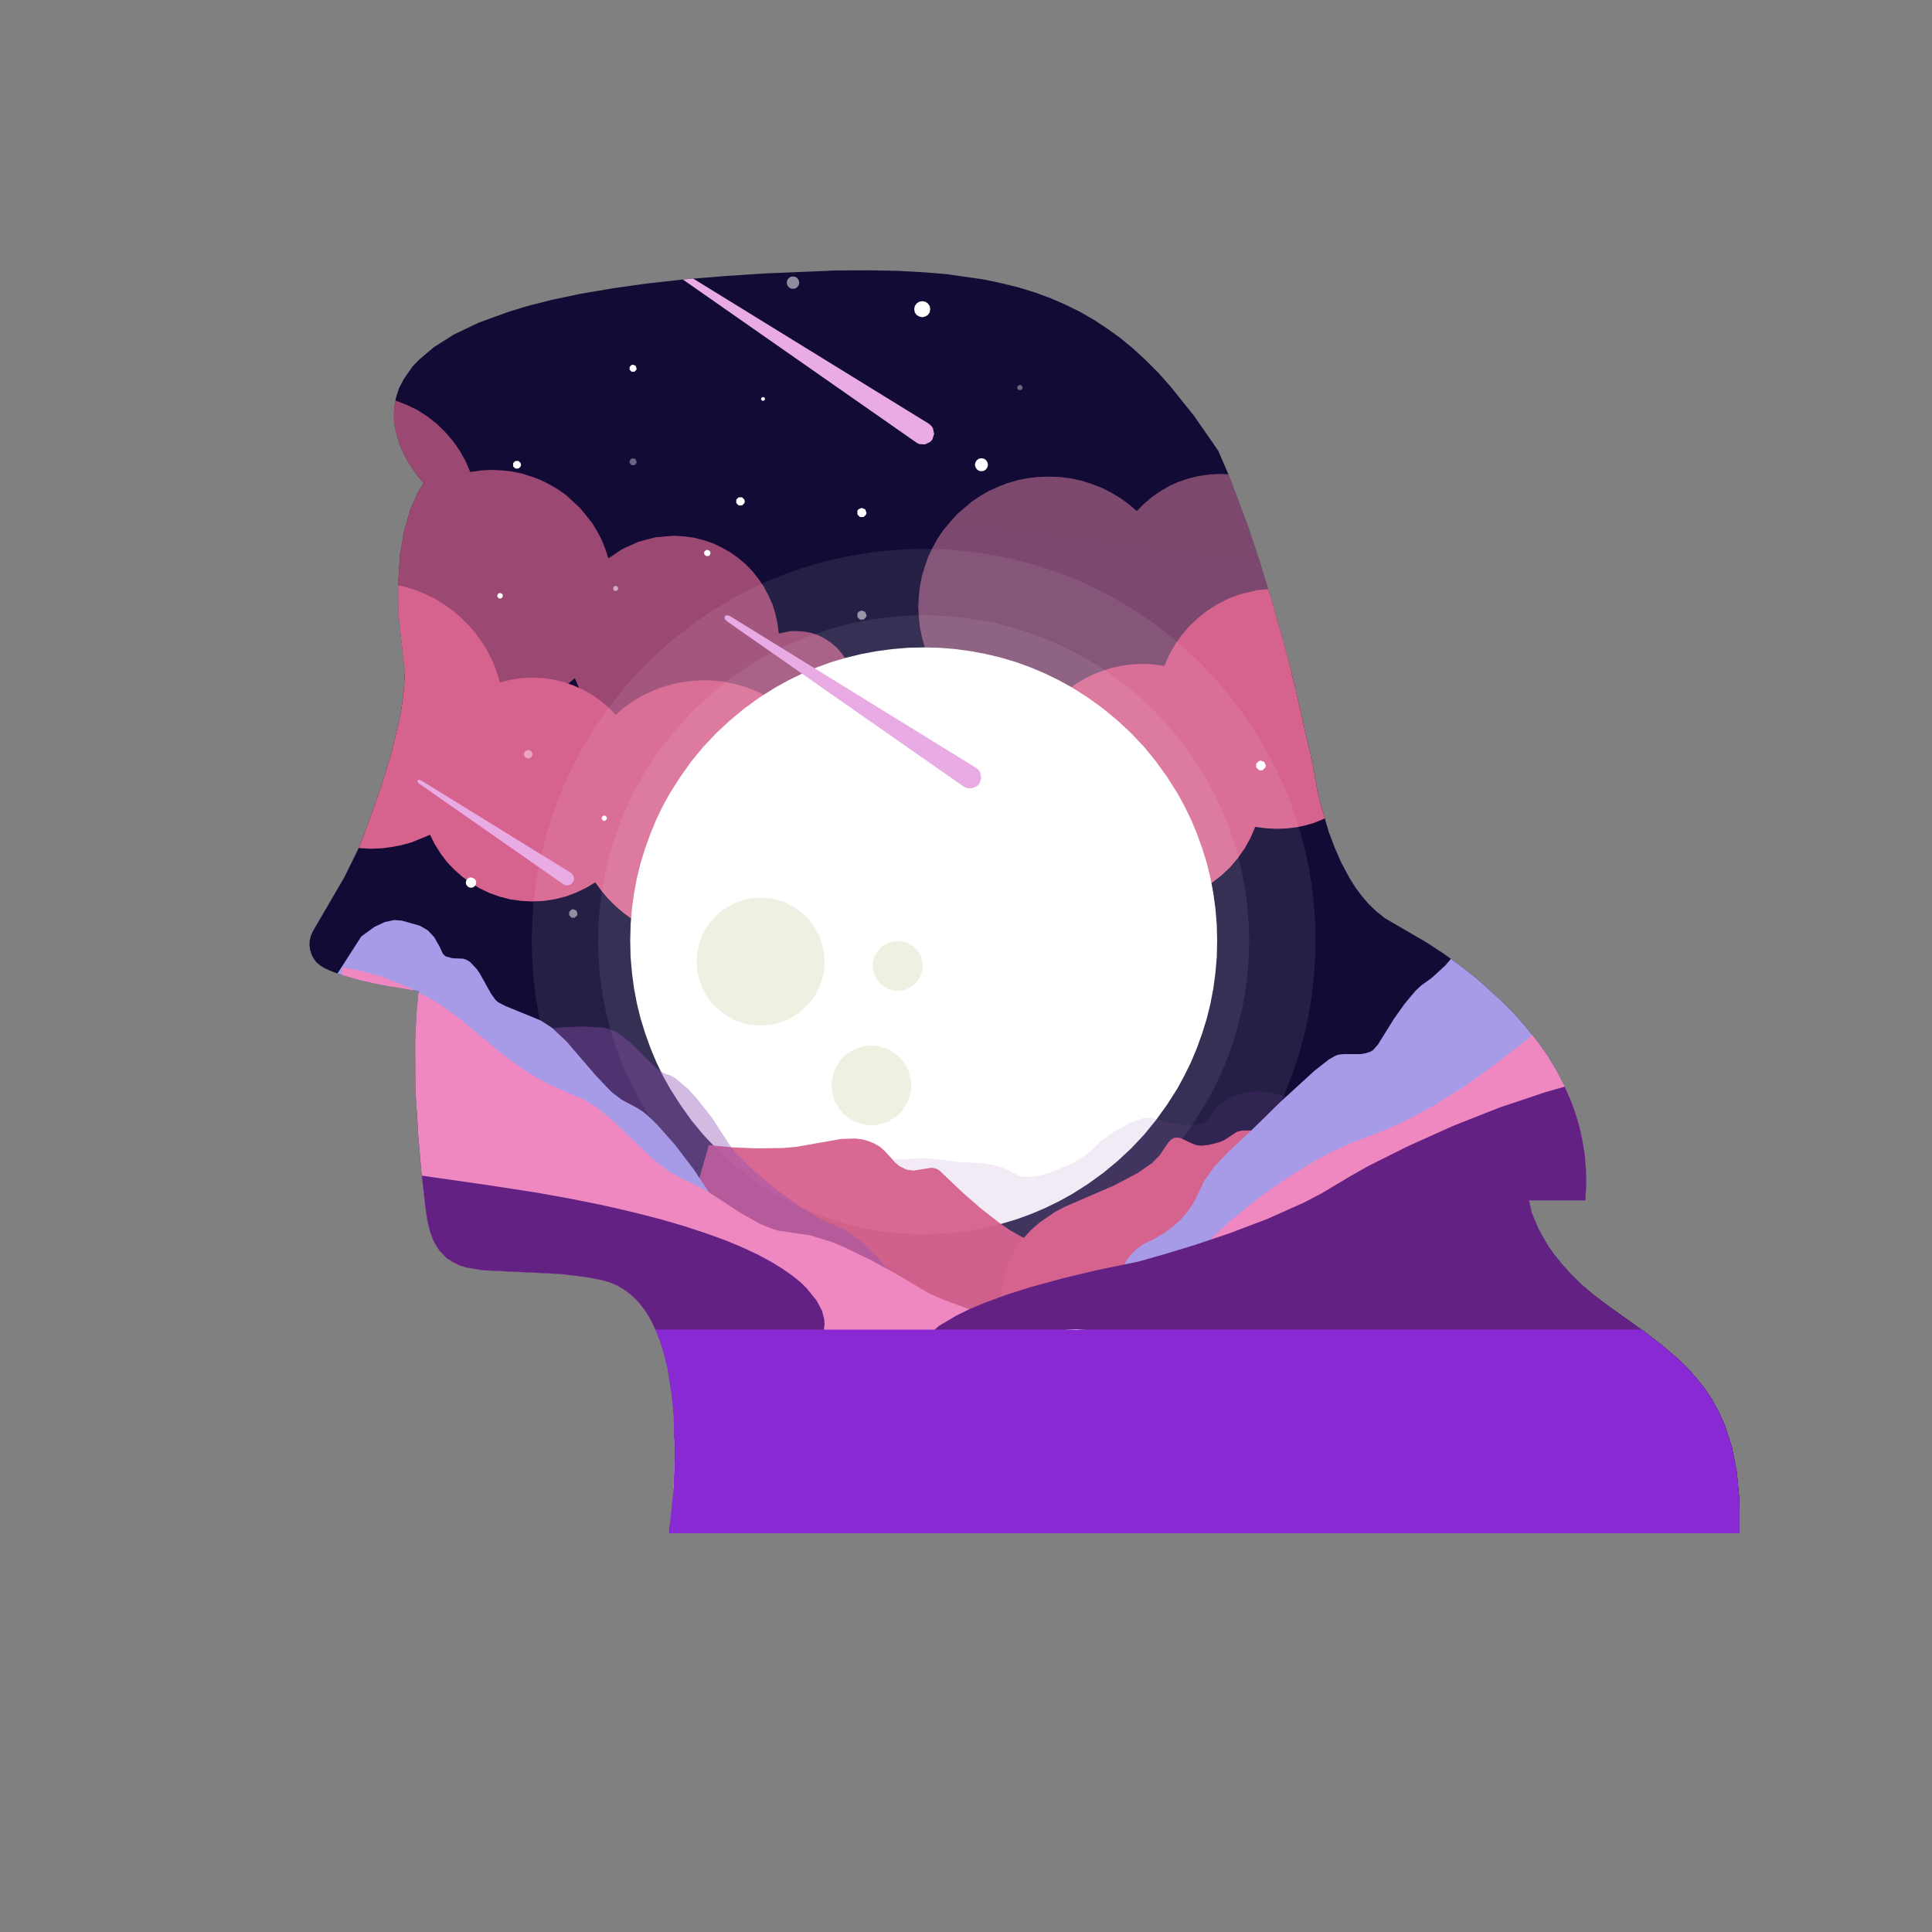 <?xml version="1.0" standalone="no"?><!DOCTYPE svg PUBLIC "-//W3C//DTD SVG 1.1//EN" "http://www.w3.org/Graphics/SVG/1.1/DTD/svg11.dtd"><svg height="1000" node-id="1" sillyvg="true" template-height="1000" template-width="1000" version="1.1" viewBox="0 0 1000 1000" width="1000" xmlns="http://www.w3.org/2000/svg" xmlns:xlink="http://www.w3.org/1999/xlink"><rect x="0" y="0" width="1000" height="1000" fill="#808080" stroke="none"/><defs node-id="354"><linearGradient gradientUnits="objectBoundingBox" id="XMLID_2_" node-id="5" spreadMethod="pad" x1="530.36" x2="530.36" y1="793.596" y2="139.868"><stop offset="0" stop-color="#ed6bb2"></stop><stop offset="0.103" stop-color="#c452a7"></stop><stop offset="0.283" stop-color="#802994"></stop><stop offset="0.414" stop-color="#561088"></stop><stop offset="0.48" stop-color="#460684"></stop><stop offset="0.665" stop-color="#330867"></stop><stop offset="1" stop-color="#120b35"></stop></linearGradient><linearGradient gradientUnits="objectBoundingBox" id="SVGID_1_" node-id="16" spreadMethod="pad" x1="1567.594" x2="1500.673" y1="477.034" y2="218.918"><stop offset="0.32" stop-color="#ffffff" stop-opacity="0"></stop><stop offset="0.405" stop-color="#fdf9fa" stop-opacity="0.088"></stop><stop offset="0.522" stop-color="#f9e7ee" stop-opacity="0.209"></stop><stop offset="0.658" stop-color="#f1cad9" stop-opacity="0.348"></stop><stop offset="0.807" stop-color="#e7a2bc" stop-opacity="0.502"></stop><stop offset="0.966" stop-color="#d96f97" stop-opacity="0.665"></stop><stop offset="1" stop-color="#d6638e" stop-opacity="0.7"></stop></linearGradient><linearGradient gradientUnits="objectBoundingBox" id="SVGID_2_" node-id="25" spreadMethod="pad" x1="1158.946" x2="1190.904" y1="381.476" y2="218.521"><stop offset="0.32" stop-color="#ffffff" stop-opacity="0"></stop><stop offset="0.405" stop-color="#fdf9fa" stop-opacity="0.075"></stop><stop offset="0.522" stop-color="#f9e7ee" stop-opacity="0.179"></stop><stop offset="0.658" stop-color="#f1cad9" stop-opacity="0.298"></stop><stop offset="0.807" stop-color="#e7a2bc" stop-opacity="0.43"></stop><stop offset="0.966" stop-color="#d96f97" stop-opacity="0.57"></stop><stop offset="1" stop-color="#d6638e" stop-opacity="0.6"></stop></linearGradient><linearGradient gradientUnits="objectBoundingBox" id="SVGID_3_" node-id="34" spreadMethod="pad" x1="607.06" x2="540.138" y1="577.454" y2="319.338"><stop offset="0.32" stop-color="#ffffff" stop-opacity="0"></stop><stop offset="0.405" stop-color="#fdf9fa" stop-opacity="0.126"></stop><stop offset="0.522" stop-color="#f9e7ee" stop-opacity="0.298"></stop><stop offset="0.658" stop-color="#f1cad9" stop-opacity="0.497"></stop><stop offset="0.807" stop-color="#e7a2bc" stop-opacity="0.717"></stop><stop offset="0.966" stop-color="#d96f97" stop-opacity="0.95"></stop><stop offset="1" stop-color="#d6638e"></stop></linearGradient><linearGradient gradientUnits="objectBoundingBox" id="SVGID_4_" node-id="43" spreadMethod="pad" x1="238.297" x2="305.811" y1="482.791" y2="331.077"><stop offset="0.32" stop-color="#ffffff" stop-opacity="0"></stop><stop offset="0.405" stop-color="#fdf9fa" stop-opacity="0.126"></stop><stop offset="0.522" stop-color="#f9e7ee" stop-opacity="0.298"></stop><stop offset="0.658" stop-color="#f1cad9" stop-opacity="0.497"></stop><stop offset="0.807" stop-color="#e7a2bc" stop-opacity="0.717"></stop><stop offset="0.966" stop-color="#d96f97" stop-opacity="0.95"></stop><stop offset="1" stop-color="#d6638e"></stop></linearGradient><linearGradient gradientUnits="objectBoundingBox" id="SVGID_6_" node-id="60" spreadMethod="pad" x1="557.837" x2="557.837" y1="652.992" y2="564.974"><stop offset="0.006" stop-color="#c56e91"></stop><stop offset="0.186" stop-color="#b96cad"></stop><stop offset="0.364" stop-color="#af6ac2"></stop><stop offset="0.481" stop-color="#ac69ca"></stop><stop offset="0.967" stop-color="#9155b5" stop-opacity="0.438"></stop><stop offset="1" stop-color="#8f53b3" stop-opacity="0.4"></stop></linearGradient><linearGradient gradientUnits="objectBoundingBox" id="SVGID_7_" node-id="68" spreadMethod="pad" x1="443.049" x2="476.323" y1="666.433" y2="576.641"><stop offset="0.006" stop-color="#ffffff"></stop><stop offset="0.095" stop-color="#ead8f1"></stop><stop offset="0.22" stop-color="#cfa9e0"></stop><stop offset="0.331" stop-color="#bc86d4"></stop><stop offset="0.422" stop-color="#b071cd"></stop><stop offset="0.481" stop-color="#ac69ca"></stop><stop offset="0.734" stop-color="#bf66af"></stop><stop offset="1" stop-color="#d6638e"></stop></linearGradient><linearGradient gradientUnits="objectBoundingBox" id="SVGID_8_" node-id="78" spreadMethod="pad" x1="590.039" x2="590.039" y1="679.768" y2="584.985"><stop offset="0.006" stop-color="#ffffff"></stop><stop offset="0.095" stop-color="#ead8f1"></stop><stop offset="0.22" stop-color="#cfa9e0"></stop><stop offset="0.331" stop-color="#bc86d4"></stop><stop offset="0.422" stop-color="#b071cd"></stop><stop offset="0.481" stop-color="#ac69ca"></stop><stop offset="0.734" stop-color="#bf66af"></stop><stop offset="1" stop-color="#d6638e"></stop></linearGradient><linearGradient gradientUnits="objectBoundingBox" id="SVGID_9_" node-id="88" spreadMethod="pad" x1="366.915" x2="366.915" y1="667.15" y2="531.273"><stop offset="0.006" stop-color="#c56e91"></stop><stop offset="0.186" stop-color="#b96cad"></stop><stop offset="0.364" stop-color="#af6ac2"></stop><stop offset="0.481" stop-color="#ac69ca"></stop><stop offset="0.967" stop-color="#9155b5" stop-opacity="0.438"></stop><stop offset="1" stop-color="#8f53b3" stop-opacity="0.4"></stop></linearGradient><linearGradient gradientUnits="objectBoundingBox" id="SVGID_10_" node-id="96" spreadMethod="pad" x1="263.146" x2="312.672" y1="581.89" y2="489.702"><stop offset="0" stop-color="#ffffff" stop-opacity="0.6"></stop><stop offset="0.018" stop-color="#faf5fc" stop-opacity="0.616"></stop><stop offset="0.12" stop-color="#dec4ea" stop-opacity="0.71"></stop><stop offset="0.217" stop-color="#c89cdc" stop-opacity="0.798"></stop><stop offset="0.305" stop-color="#b980d2" stop-opacity="0.878"></stop><stop offset="0.382" stop-color="#af6fcc" stop-opacity="0.948"></stop><stop offset="0.439" stop-color="#ac69ca"></stop><stop offset="0.76" stop-color="#a984da"></stop><stop offset="1" stop-color="#a79be7"></stop></linearGradient><linearGradient gradientUnits="objectBoundingBox" id="SVGID_11_" node-id="107" spreadMethod="pad" x1="732.128" x2="640.537" y1="636.673" y2="449.863"><stop offset="0" stop-color="#ffffff" stop-opacity="0.6"></stop><stop offset="0.09" stop-color="#ead8f1" stop-opacity="0.675"></stop><stop offset="0.217" stop-color="#cfa9e0" stop-opacity="0.781"></stop><stop offset="0.329" stop-color="#bc86d4" stop-opacity="0.874"></stop><stop offset="0.421" stop-color="#b071cd" stop-opacity="0.95"></stop><stop offset="0.481" stop-color="#ac69ca"></stop><stop offset="0.778" stop-color="#a984da"></stop><stop offset="1" stop-color="#a79be7"></stop></linearGradient><linearGradient gradientUnits="objectBoundingBox" id="SVGID_12_" node-id="117" spreadMethod="pad" x1="335.933" x2="395.379" y1="698.459" y2="519.106"><stop offset="0" stop-color="#ffffff" stop-opacity="0.8"></stop><stop offset="0.481" stop-color="#9b54b5"></stop><stop offset="0.667" stop-color="#b665b9"></stop><stop offset="1" stop-color="#ef88c0"></stop></linearGradient><linearGradient gradientUnits="objectBoundingBox" id="SVGID_13_" node-id="123" spreadMethod="pad" x1="748.676" x2="682.791" y1="679.468" y2="442.015"><stop offset="0" stop-color="#ffffff" stop-opacity="0.8"></stop><stop offset="0.481" stop-color="#9b54b5"></stop><stop offset="0.667" stop-color="#b665b9"></stop><stop offset="1" stop-color="#ef88c0"></stop></linearGradient><linearGradient gradientUnits="objectBoundingBox" id="SVGID_14_" node-id="129" spreadMethod="pad" x1="657.231" x2="704.256" y1="601.76" y2="724.054"><stop offset="0" stop-color="#642184"></stop><stop offset="0.435" stop-color="#8a54b5"></stop><stop offset="0.614" stop-color="#a561b7"></stop><stop offset="0.995" stop-color="#ea84bb"></stop><stop offset="1" stop-color="#eb84bb"></stop></linearGradient><linearGradient gradientUnits="objectBoundingBox" id="SVGID_15_" node-id="136" spreadMethod="pad" x1="285.726" x2="277.554" y1="617.166" y2="707.694"><stop offset="0" stop-color="#642184"></stop><stop offset="0.435" stop-color="#8a54b5"></stop><stop offset="0.614" stop-color="#a561b7"></stop><stop offset="0.995" stop-color="#ea84bb"></stop><stop offset="1" stop-color="#eb84bb"></stop></linearGradient><linearGradient gradientUnits="objectBoundingBox" id="SVGID_16_" node-id="144" spreadMethod="pad" x1="264.28" x2="313.807" y1="-1706.819" y2="-1799.007"><stop offset="0" stop-color="#ffffff" stop-opacity="0.6"></stop><stop offset="0.018" stop-color="#faf5fc" stop-opacity="0.616"></stop><stop offset="0.12" stop-color="#dec4ea" stop-opacity="0.71"></stop><stop offset="0.217" stop-color="#c89cdc" stop-opacity="0.798"></stop><stop offset="0.305" stop-color="#b980d2" stop-opacity="0.878"></stop><stop offset="0.382" stop-color="#af6fcc" stop-opacity="0.948"></stop><stop offset="0.439" stop-color="#ac69ca"></stop><stop offset="0.76" stop-color="#a984da"></stop><stop offset="1" stop-color="#a79be7"></stop></linearGradient><linearGradient gradientUnits="objectBoundingBox" id="SVGID_17_" node-id="155" spreadMethod="pad" x1="733.262" x2="641.672" y1="-1652.035" y2="-1838.845"><stop offset="0" stop-color="#ffffff" stop-opacity="0.6"></stop><stop offset="0.09" stop-color="#ead8f1" stop-opacity="0.675"></stop><stop offset="0.217" stop-color="#cfa9e0" stop-opacity="0.781"></stop><stop offset="0.329" stop-color="#bc86d4" stop-opacity="0.874"></stop><stop offset="0.421" stop-color="#b071cd" stop-opacity="0.95"></stop><stop offset="0.481" stop-color="#ac69ca"></stop><stop offset="0.778" stop-color="#a984da"></stop><stop offset="1" stop-color="#a79be7"></stop></linearGradient><linearGradient gradientUnits="objectBoundingBox" id="SVGID_18_" node-id="165" spreadMethod="pad" x1="337.068" x2="396.514" y1="-1590.25" y2="-1769.602"><stop offset="0" stop-color="#ffffff"></stop><stop offset="0.125" stop-color="#e6c3d9"></stop><stop offset="0.241" stop-color="#d293bb"></stop><stop offset="0.343" stop-color="#c370a5"></stop><stop offset="0.426" stop-color="#ba5b98"></stop><stop offset="0.481" stop-color="#b75393"></stop><stop offset="0.749" stop-color="#d26da9"></stop><stop offset="1" stop-color="#ef88c0"></stop></linearGradient><linearGradient gradientUnits="objectBoundingBox" id="SVGID_19_" node-id="175" spreadMethod="pad" x1="798.062" x2="732.292" y1="-1618.165" y2="-1855.201"><stop offset="0" stop-color="#ffffff" stop-opacity="0.8"></stop><stop offset="0.481" stop-color="#b75393"></stop><stop offset="0.749" stop-color="#d26da9"></stop><stop offset="1" stop-color="#ef88c0"></stop></linearGradient><linearGradient gradientUnits="objectBoundingBox" id="SVGID_20_" node-id="181" spreadMethod="pad" x1="716.581" x2="716.581" y1="-1599.605" y2="-1738.638"><stop offset="0" stop-color="#3d2147"></stop><stop offset="0.027" stop-color="#48254e"></stop><stop offset="0.159" stop-color="#77396b"></stop><stop offset="0.277" stop-color="#9a4781"></stop><stop offset="0.372" stop-color="#af508e"></stop><stop offset="0.435" stop-color="#b75393"></stop><stop offset="0.747" stop-color="#d26ca8"></stop><stop offset="1" stop-color="#eb84bb"></stop></linearGradient><linearGradient gradientUnits="objectBoundingBox" id="SVGID_21_" node-id="191" spreadMethod="pad" x1="284.608" x2="284.608" y1="-1599.605" y2="-1690.501"><stop offset="0" stop-color="#3d2147"></stop><stop offset="0.027" stop-color="#48254e"></stop><stop offset="0.159" stop-color="#77396b"></stop><stop offset="0.277" stop-color="#9a4781"></stop><stop offset="0.372" stop-color="#af508e"></stop><stop offset="0.435" stop-color="#b75393"></stop><stop offset="0.747" stop-color="#d26ca8"></stop><stop offset="1" stop-color="#eb84bb"></stop></linearGradient><linearGradient gradientUnits="objectBoundingBox" id="SVGID_22_" node-id="201" spreadMethod="pad" x1="620.449" x2="614.1" y1="665.229" y2="917.85"><stop offset="0" stop-color="#8929d3"></stop><stop offset="0.176" stop-color="#7123b3" stop-opacity="0.824"></stop><stop offset="0.569" stop-color="#3e166f" stop-opacity="0.431"></stop><stop offset="0.854" stop-color="#1e0e45" stop-opacity="0.146"></stop><stop offset="1" stop-color="#120b35" stop-opacity="0"></stop></linearGradient><linearGradient gradientUnits="objectBoundingBox" id="SVGID_23_" node-id="211" spreadMethod="pad" x1="-1009.529" x2="-1008.424" y1="160.761" y2="325.503"><stop offset="0.357" stop-color="#e9abe4"></stop><stop offset="0.418" stop-color="#edb9e9" stop-opacity="0.905"></stop><stop offset="0.572" stop-color="#f5d8f2" stop-opacity="0.666"></stop><stop offset="0.723" stop-color="#faedf9" stop-opacity="0.432"></stop><stop offset="0.867" stop-color="#fefbfe" stop-opacity="0.206"></stop><stop offset="1" stop-color="#ffffff" stop-opacity="0"></stop></linearGradient><linearGradient gradientUnits="objectBoundingBox" id="SVGID_24_" node-id="219" spreadMethod="pad" x1="-1144.951" x2="-1143.847" y1="42.646" y2="207.388"><stop offset="0.357" stop-color="#e9abe4"></stop><stop offset="0.418" stop-color="#edb9e9" stop-opacity="0.905"></stop><stop offset="0.572" stop-color="#f5d8f2" stop-opacity="0.666"></stop><stop offset="0.723" stop-color="#faedf9" stop-opacity="0.432"></stop><stop offset="0.867" stop-color="#fefbfe" stop-opacity="0.206"></stop><stop offset="1" stop-color="#ffffff" stop-opacity="0"></stop></linearGradient><linearGradient gradientUnits="objectBoundingBox" id="SVGID_25_" node-id="227" spreadMethod="pad" x1="-1303.218" x2="-1302.545" y1="191.477" y2="291.991"><stop offset="0.357" stop-color="#e9abe4"></stop><stop offset="0.418" stop-color="#edb9e9" stop-opacity="0.905"></stop><stop offset="0.572" stop-color="#f5d8f2" stop-opacity="0.666"></stop><stop offset="0.723" stop-color="#faedf9" stop-opacity="0.432"></stop><stop offset="0.867" stop-color="#fefbfe" stop-opacity="0.206"></stop><stop offset="1" stop-color="#ffffff" stop-opacity="0"></stop></linearGradient><radialGradient cx="478.09" cy="486.957" fx="478.09" fy="486.957" gradientUnits="objectBoundingBox" id="SVGID_5_" node-id="54" r="185.835" rev="1" spreadMethod="pad"><stop offset="0" stop-color="#ffffff"></stop><stop offset="1" stop-color="#ffffff" stop-opacity="0"></stop></radialGradient><clipPath id="XMLID_3_" node-id="14"><path d="M 220.20 624.90 L 218.10 606.50 L 216.40 586.90 L 215.10 563.30 L 215.00 537.90 L 215.60 525.20 L 216.70 513.00 L 198.00 509.90 L 187.30 507.60 L 176.80 504.60 L 171.90 502.90 L 167.90 501.10 L 165.70 499.70 L 163.80 498.10 L 162.30 496.10 L 161.20 493.90 L 160.50 491.60 L 160.20 489.20 L 160.30 486.80 L 160.90 484.30 L 162.00 481.90 L 178.10 454.30 L 185.30 439.70 L 188.30 432.40 L 197.10 407.80 L 202.30 390.80 L 206.60 373.00 L 208.20 364.10 L 209.10 355.90 L 209.40 350.50 L 209.30 345.60 L 206.50 319.90 L 206.10 311.00 L 206.10 302.10 L 207.00 287.60 L 209.10 275.10 L 212.40 263.60 L 216.40 254.60 L 219.30 250.10 L 215.60 245.70 L 210.60 238.20 L 206.70 229.90 L 204.60 222.20 L 204.00 218.20 L 203.90 214.00 L 204.20 209.60 L 205.10 205.30 L 206.60 200.80 L 209.00 196.20 L 213.60 189.60 L 216.90 186.20 L 224.70 179.60 L 235.00 173.10 L 247.80 167.00 L 263.50 161.30 L 273.00 158.40 L 285.60 155.20 L 300.30 152.10 L 317.30 149.20 L 334.40 146.80 L 354.00 144.60 L 376.30 142.80 L 396.70 141.50 L 432.40 140.00 L 449.40 139.90 L 465.00 140.20 L 479.20 141.00 L 490.00 141.90 L 509.50 144.70 L 518.40 146.60 L 527.30 148.80 L 535.80 151.40 L 543.90 154.40 L 551.50 157.70 L 559.00 161.40 L 566.30 165.60 L 573.30 170.20 L 580.20 175.20 L 586.70 180.60 L 593.10 186.50 L 599.60 193.00 L 605.90 200.10 L 618.00 215.20 L 630.50 233.20 L 636.30 246.60 L 645.90 272.30 L 652.10 290.90 L 658.40 311.30 L 665.50 336.60 L 670.00 354.30 L 679.60 396.30 L 681.90 409.40 L 683.40 415.60 L 687.70 430.40 L 690.70 438.40 L 694.20 446.40 L 698.30 454.10 L 701.40 459.10 L 704.80 463.70 L 708.50 468.00 L 712.60 471.90 L 716.90 475.30 L 738.20 487.70 L 747.40 493.70 L 757.40 501.00 L 764.00 506.20 L 777.10 518.00 L 783.50 524.40 L 789.50 531.30 L 795.40 538.60 L 800.80 546.20 L 805.60 554.20 L 810.00 562.70 L 812.90 569.20 L 815.40 576.00 L 817.50 583.00 L 819.10 590.30 L 820.30 597.60 L 820.90 605.20 L 821.00 613.10 L 820.60 621.30 L 791.40 621.30 L 792.80 627.50 L 796.20 636.00 L 801.20 644.80 L 804.40 649.30 L 808.40 654.30 L 813.30 659.70 L 818.60 664.90 L 825.00 670.30 L 832.70 676.10 L 851.50 689.50 L 860.20 696.20 L 868.30 703.10 L 873.30 707.90 L 877.90 713.10 L 882.30 718.60 L 886.10 724.30 L 889.60 730.70 L 892.80 737.70 L 896.40 748.80 L 899.00 762.10 L 900.30 776.30 L 900.30 793.60 L 346.30 793.60 L 348.60 771.00 L 349.20 752.90 L 348.70 732.40 L 347.70 721.90 L 345.50 708.20 L 343.90 701.60 L 342.00 695.20 L 339.70 689.20 L 337.10 683.70 L 334.80 679.70 L 332.30 676.20 L 329.50 672.90 L 326.50 670.10 L 323.20 667.60 L 319.70 665.50 L 315.70 663.80 L 311.50 662.60 L 303.90 661.10 L 290.10 659.40 L 250.00 657.50 L 241.50 656.10 L 237.70 654.90 L 234.30 653.20 L 231.20 651.20 L 227.30 647.10 L 225.60 644.50 L 224.00 641.40 L 222.50 637.10 L 221.20 631.70 L 220.20 624.90 Z" fill="#000000" fill-rule="nonzero" node-id="745" stroke="none" target-height="653.7" target-width="740.1" target-x="160.2" target-y="139.9"></path></clipPath></defs><g node-id="936"><path d="M 220.20 624.90 L 218.10 606.50 L 216.40 586.90 L 215.10 563.30 L 215.00 537.90 L 215.60 525.20 L 216.70 513.00 L 198.00 509.90 L 187.30 507.60 L 176.80 504.60 L 171.90 502.90 L 167.90 501.10 L 165.70 499.70 L 163.80 498.10 L 162.30 496.10 L 161.20 493.90 L 160.50 491.60 L 160.20 489.20 L 160.30 486.80 L 160.90 484.30 L 162.00 481.90 L 178.10 454.30 L 185.30 439.70 L 188.30 432.40 L 197.10 407.80 L 202.30 390.80 L 206.60 373.00 L 208.20 364.10 L 209.10 355.90 L 209.40 350.50 L 209.30 345.60 L 206.50 319.90 L 206.10 311.00 L 206.10 302.10 L 207.00 287.60 L 209.10 275.10 L 212.40 263.60 L 216.40 254.60 L 219.30 250.10 L 215.60 245.70 L 210.60 238.20 L 206.70 229.90 L 204.60 222.20 L 204.00 218.20 L 203.90 214.00 L 204.20 209.60 L 205.10 205.30 L 206.60 200.80 L 209.00 196.20 L 213.60 189.60 L 216.90 186.20 L 224.70 179.60 L 235.00 173.10 L 247.80 167.00 L 263.50 161.30 L 273.00 158.40 L 285.60 155.20 L 300.30 152.10 L 317.30 149.20 L 334.40 146.80 L 354.00 144.60 L 376.30 142.80 L 396.70 141.50 L 432.40 140.00 L 449.40 139.90 L 465.00 140.20 L 479.20 141.00 L 490.00 141.90 L 509.50 144.70 L 518.40 146.60 L 527.30 148.80 L 535.80 151.40 L 543.90 154.40 L 551.50 157.70 L 559.00 161.40 L 566.30 165.60 L 573.30 170.20 L 580.20 175.20 L 586.70 180.60 L 593.10 186.50 L 599.60 193.00 L 605.90 200.10 L 618.00 215.20 L 630.50 233.20 L 636.30 246.60 L 645.90 272.30 L 652.10 290.90 L 658.40 311.30 L 665.50 336.60 L 670.00 354.30 L 679.60 396.30 L 681.90 409.40 L 683.40 415.60 L 687.70 430.40 L 690.70 438.40 L 694.20 446.40 L 698.30 454.10 L 701.40 459.10 L 704.80 463.70 L 708.50 468.00 L 712.60 471.90 L 716.90 475.30 L 738.20 487.70 L 747.40 493.70 L 757.40 501.00 L 764.00 506.20 L 777.10 518.00 L 783.50 524.40 L 789.50 531.30 L 795.40 538.60 L 800.80 546.20 L 805.60 554.20 L 810.00 562.70 L 812.90 569.20 L 815.40 576.00 L 817.50 583.00 L 819.10 590.30 L 820.30 597.60 L 820.90 605.20 L 821.00 613.10 L 820.60 621.30 L 791.40 621.30 L 792.80 627.50 L 796.20 636.00 L 801.20 644.80 L 804.40 649.30 L 808.40 654.30 L 813.30 659.70 L 818.60 664.90 L 825.00 670.30 L 832.70 676.10 L 851.50 689.50 L 860.20 696.20 L 868.30 703.10 L 873.30 707.90 L 877.90 713.10 L 882.30 718.60 L 886.10 724.30 L 889.60 730.70 L 892.80 737.70 L 896.40 748.80 L 899.00 762.10 L 900.30 776.30 L 900.30 793.60 L 346.30 793.60 L 348.60 771.00 L 349.20 752.90 L 348.70 732.40 L 347.70 721.90 L 345.50 708.20 L 343.90 701.60 L 342.00 695.20 L 339.70 689.20 L 337.10 683.70 L 334.80 679.70 L 332.30 676.20 L 329.50 672.90 L 326.50 670.10 L 323.20 667.60 L 319.70 665.50 L 315.70 663.80 L 311.50 662.60 L 303.90 661.10 L 290.10 659.40 L 250.00 657.50 L 241.50 656.10 L 237.70 654.90 L 234.30 653.20 L 231.20 651.20 L 227.30 647.10 L 225.60 644.50 L 224.00 641.40 L 222.50 637.10 L 221.20 631.70 L 220.20 624.90 Z" fill="url(#XMLID_2_)" fill-rule="nonzero" group-id="1" node-id="753" stroke="none" target-height="653.7" target-width="740.1" target-x="160.2" target-y="139.9"></path></g><g node-id="937"><g clip-path="url(#XMLID_3_)" group-id="2" node-id="756"><path d="M 185.30 204.20 L 195.10 205.00 L 204.30 207.20 L 210.20 209.40 L 215.80 212.10 L 221.00 215.40 L 225.90 219.20 L 230.30 223.50 L 234.30 228.10 L 237.90 233.20 L 240.90 238.50 L 243.40 244.30 L 249.00 243.50 L 254.80 243.20 L 260.20 243.50 L 265.40 244.10 L 270.40 245.20 L 275.20 246.70 L 280.00 248.50 L 284.50 250.80 L 288.80 253.30 L 292.90 256.20 L 300.20 262.90 L 306.50 270.70 L 309.10 275.00 L 311.40 279.40 L 313.30 284.10 L 314.90 289.00 L 322.30 284.10 L 330.50 280.40 L 339.20 278.10 L 348.60 277.30 L 354.00 277.60 L 359.20 278.30 L 364.20 279.60 L 369.00 281.20 L 373.60 283.40 L 378.00 285.90 L 382.10 288.80 L 385.90 292.00 L 389.40 295.60 L 392.50 299.50 L 395.30 303.60 L 397.70 308.10 L 399.80 312.70 L 401.30 317.60 L 402.40 322.60 L 403.10 327.90 L 408.90 326.70 L 412.00 326.60 L 416.20 326.90 L 420.00 327.60 L 423.70 328.90 L 427.20 330.70 L 430.30 332.80 L 433.20 335.30 L 435.70 338.20 L 437.90 341.40 L 439.60 344.80 L 440.90 348.50 L 441.70 352.40 L 442.00 356.50 L 441.70 360.60 L 440.90 364.50 L 439.60 368.10 L 437.90 371.60 L 435.70 374.80 L 433.20 377.70 L 430.30 380.20 L 427.20 382.30 L 423.70 384.10 L 420.00 385.30 L 416.20 386.10 L 412.00 386.40 L 408.40 386.20 L 404.90 385.60 L 401.60 384.50 L 398.40 383.10 L 392.70 379.30 L 388.10 374.40 L 386.20 371.50 L 382.30 374.90 L 378.20 377.80 L 373.90 380.30 L 369.20 382.50 L 364.40 384.20 L 359.30 385.50 L 354.10 386.30 L 348.60 386.50 L 342.80 386.20 L 337.20 385.30 L 331.80 383.90 L 326.60 381.90 L 321.70 379.50 L 317.10 376.60 L 312.90 373.20 L 309.00 369.50 L 305.40 365.30 L 302.30 360.90 L 299.70 356.10 L 297.50 351.00 L 293.60 354.40 L 289.50 357.40 L 285.10 360.10 L 280.50 362.40 L 275.70 364.30 L 270.70 365.90 L 265.60 367.00 L 260.30 367.70 L 254.80 368.00 L 249.70 367.70 L 240.20 366.20 L 235.60 365.00 L 229.70 362.70 L 224.10 359.90 L 218.90 356.60 L 214.00 352.80 L 209.50 348.50 L 205.50 343.80 L 201.90 338.80 L 198.90 333.40 L 196.40 327.60 L 190.90 328.30 L 185.30 328.60 L 180.10 328.40 L 175.20 327.80 L 170.30 326.80 L 165.60 325.40 L 156.70 321.60 L 152.50 319.30 L 144.80 313.60 L 138.10 306.90 L 132.40 299.20 L 128.00 290.60 L 124.90 281.40 L 123.90 276.50 L 123.30 271.60 L 123.10 266.40 L 123.30 261.20 L 123.90 256.20 L 124.90 251.40 L 126.30 246.70 L 130.10 237.80 L 135.10 229.70 L 141.30 222.40 L 148.60 216.20 L 156.70 211.10 L 165.70 207.40 L 170.30 206.00 L 175.20 205.00 L 185.30 204.20 Z" fill="url(#SVGID_1_)" fill-rule="nonzero" group-id="2" node-id="758" stroke="none" target-height="182.3" target-width="318.9" target-x="123.1" target-y="204.2"></path></g></g><g node-id="938"><g clip-path="url(#XMLID_3_)" group-id="3" node-id="761"><path d="M 542.80 246.70 L 548.60 246.90 L 554.30 247.60 L 559.80 248.80 L 565.10 250.50 L 570.30 252.50 L 575.20 255.00 L 579.90 257.80 L 584.30 261.00 L 588.40 264.50 L 592.20 260.70 L 596.20 257.30 L 600.50 254.30 L 605.10 251.60 L 610.00 249.40 L 615.10 247.70 L 620.40 246.40 L 625.80 245.60 L 631.50 245.30 L 637.40 245.60 L 643.00 246.40 L 648.40 247.80 L 650.10 242.30 L 652.10 237.00 L 654.60 232.00 L 657.50 227.10 L 660.80 222.60 L 664.40 218.30 L 668.30 214.40 L 672.60 210.80 L 677.10 207.50 L 681.90 204.60 L 686.90 202.10 L 692.20 199.90 L 697.60 198.30 L 703.30 197.10 L 709.10 196.30 L 715.10 196.00 L 720.80 196.30 L 726.40 197.00 L 731.70 198.00 L 736.90 199.60 L 742.00 201.50 L 746.80 203.70 L 751.40 206.40 L 755.80 209.30 L 760.00 212.60 L 763.80 216.20 L 767.40 220.10 L 770.70 224.20 L 773.70 228.60 L 776.30 233.20 L 778.60 238.10 L 780.50 243.20 L 782.00 248.30 L 783.10 253.70 L 783.80 259.20 L 784.00 264.90 L 783.80 270.70 L 783.10 276.20 L 782.00 281.50 L 780.50 286.70 L 778.60 291.80 L 776.30 296.60 L 773.70 301.20 L 770.70 305.60 L 767.40 309.80 L 763.80 313.60 L 760.00 317.20 L 755.80 320.50 L 751.40 323.50 L 746.80 326.10 L 742.00 328.40 L 736.90 330.30 L 731.70 331.80 L 726.40 332.90 L 720.80 333.60 L 715.10 333.80 L 709.60 333.60 L 704.30 333.00 L 699.20 332.00 L 694.10 330.50 L 684.50 326.70 L 682.00 331.60 L 679.10 336.30 L 675.80 340.60 L 672.00 344.70 L 668.00 348.30 L 663.50 351.50 L 658.80 354.40 L 653.80 356.70 L 648.50 358.60 L 643.10 360.00 L 637.40 360.90 L 631.50 361.20 L 625.50 360.90 L 619.80 360.00 L 614.20 358.60 L 608.90 356.60 L 603.80 354.10 L 599.00 351.20 L 595.80 355.70 L 592.30 359.80 L 588.50 363.60 L 584.30 367.20 L 579.90 370.40 L 575.20 373.20 L 570.30 375.60 L 565.10 377.70 L 559.80 379.30 L 554.30 380.50 L 548.60 381.20 L 542.80 381.50 L 537.20 381.30 L 531.70 380.60 L 526.50 379.50 L 521.40 378.10 L 516.50 376.20 L 511.70 374.00 L 507.20 371.40 L 502.90 368.50 L 495.10 361.80 L 488.30 353.90 L 485.40 349.60 L 482.90 345.10 L 480.60 340.40 L 478.80 335.40 L 477.30 330.30 L 476.20 325.10 L 475.60 319.70 L 475.30 314.10 L 475.60 308.50 L 476.20 303.10 L 477.30 297.80 L 478.80 292.80 L 480.60 287.80 L 482.90 283.10 L 485.40 278.60 L 488.30 274.30 L 495.10 266.40 L 502.90 259.70 L 507.20 256.80 L 511.70 254.20 L 516.50 252.00 L 521.40 250.10 L 526.50 248.60 L 531.70 247.50 L 537.20 246.90 L 542.80 246.70 Z" fill="url(#SVGID_2_)" fill-rule="nonzero" group-id="3" node-id="763" stroke="none" target-height="185.5" target-width="308.7" target-x="475.3" target-y="196"></path></g></g><g node-id="939"><g clip-path="url(#XMLID_3_)" group-id="4" node-id="766"><path d="M 660.80 304.60 L 651.00 305.40 L 641.80 307.60 L 635.90 309.80 L 630.40 312.60 L 625.10 315.90 L 620.30 319.70 L 615.80 323.90 L 611.80 328.50 L 608.20 333.60 L 605.20 338.90 L 602.70 344.70 L 597.10 343.90 L 591.40 343.60 L 586.00 343.90 L 580.80 344.50 L 575.80 345.60 L 570.90 347.10 L 566.10 349.00 L 561.60 351.20 L 557.30 353.70 L 553.30 356.60 L 545.90 363.30 L 539.70 371.10 L 537.00 375.40 L 534.80 379.80 L 532.80 384.50 L 531.20 389.40 L 523.90 384.50 L 515.70 380.80 L 506.90 378.50 L 497.50 377.70 L 492.10 378.00 L 486.90 378.80 L 481.90 380.00 L 477.10 381.70 L 472.50 383.80 L 468.10 386.30 L 464.10 389.20 L 460.20 392.40 L 456.70 396.00 L 453.60 399.90 L 450.80 404.10 L 448.40 408.50 L 446.40 413.20 L 444.80 418.00 L 443.70 423.10 L 443.10 428.40 L 437.20 427.20 L 434.10 427.00 L 430.00 427.30 L 426.10 428.10 L 422.40 429.30 L 419.00 431.10 L 415.80 433.20 L 412.90 435.80 L 410.40 438.60 L 408.30 441.80 L 406.50 445.30 L 405.20 448.90 L 404.40 452.80 L 404.20 456.90 L 404.40 461.00 L 405.20 464.90 L 406.50 468.60 L 408.30 472.00 L 410.40 475.20 L 412.90 478.10 L 415.80 480.60 L 419.00 482.70 L 422.40 484.50 L 426.10 485.80 L 430.00 486.60 L 434.10 486.80 L 437.70 486.60 L 441.20 486.00 L 444.50 485.00 L 447.70 483.50 L 453.40 479.80 L 458.00 474.80 L 459.90 472.00 L 463.80 475.30 L 467.90 478.20 L 472.30 480.80 L 476.90 482.90 L 481.80 484.70 L 486.80 485.90 L 492.00 486.70 L 497.50 487.00 L 503.40 486.60 L 508.90 485.80 L 514.30 484.30 L 519.50 482.30 L 524.40 479.90 L 529.00 477.00 L 533.30 473.60 L 537.20 469.90 L 540.70 465.70 L 543.80 461.30 L 546.50 456.50 L 548.70 451.50 L 552.50 454.80 L 556.70 457.80 L 561.00 460.50 L 565.60 462.80 L 570.40 464.80 L 575.40 466.30 L 580.60 467.40 L 585.90 468.10 L 591.40 468.40 L 596.40 468.20 L 605.90 466.70 L 610.50 465.40 L 616.40 463.10 L 622.00 460.40 L 627.20 457.00 L 632.10 453.20 L 636.60 449.00 L 640.60 444.30 L 644.20 439.20 L 647.20 433.80 L 649.70 428.00 L 655.20 428.70 L 660.80 429.00 L 666.00 428.80 L 671.00 428.20 L 675.80 427.20 L 680.50 425.80 L 689.40 422.10 L 693.60 419.70 L 701.30 414.00 L 708.00 407.30 L 713.70 399.60 L 718.10 391.00 L 721.20 381.80 L 722.80 372.00 L 723.00 366.80 L 722.20 356.70 L 721.20 351.80 L 719.80 347.10 L 716.10 338.20 L 711.00 330.10 L 704.80 322.80 L 697.60 316.60 L 689.40 311.60 L 680.50 307.80 L 675.80 306.40 L 671.00 305.40 L 660.80 304.60 Z" fill="url(#SVGID_3_)" fill-rule="nonzero" group-id="4" node-id="768" stroke="none" target-height="182.4" target-width="318.8" target-x="404.2" target-y="304.6"></path></g></g><g node-id="940"><g clip-path="url(#XMLID_3_)" group-id="5" node-id="771"><path d="M 364.40 352.10 L 358.50 352.40 L 352.80 353.10 L 347.40 354.30 L 342.00 355.90 L 336.90 358.00 L 331.90 360.40 L 327.20 363.30 L 322.80 366.40 L 318.70 370.00 L 315.00 366.20 L 310.90 362.80 L 306.60 359.70 L 302.00 357.10 L 297.10 354.90 L 292.00 353.10 L 286.70 351.80 L 281.30 351.00 L 275.60 350.70 L 269.70 351.00 L 264.10 351.90 L 258.70 353.20 L 257.10 347.70 L 255.00 342.40 L 252.50 337.40 L 249.60 332.60 L 246.30 328.00 L 242.70 323.80 L 238.80 319.90 L 234.60 316.20 L 230.00 312.90 L 225.30 310.00 L 220.20 307.50 L 214.90 305.40 L 209.50 303.70 L 203.90 302.50 L 198.00 301.80 L 192.00 301.50 L 186.30 301.70 L 180.80 302.40 L 175.40 303.50 L 170.20 305.00 L 165.20 306.90 L 160.30 309.20 L 155.70 311.80 L 151.30 314.80 L 147.20 318.10 L 143.30 321.70 L 139.70 325.50 L 136.40 329.70 L 133.40 334.10 L 130.80 338.70 L 128.50 343.50 L 126.60 348.60 L 125.10 353.80 L 124.00 359.10 L 123.40 364.70 L 123.10 370.40 L 123.40 376.10 L 124.00 381.60 L 125.10 387.00 L 126.60 392.20 L 128.50 397.20 L 130.80 402.10 L 133.40 406.70 L 136.40 411.10 L 139.70 415.20 L 143.30 419.10 L 147.20 422.70 L 151.30 426.00 L 155.70 429.00 L 160.30 431.60 L 165.20 433.80 L 170.20 435.80 L 175.40 437.30 L 180.80 438.40 L 186.30 439.00 L 192.00 439.30 L 197.50 439.10 L 202.80 438.40 L 208.00 437.40 L 213.00 436.00 L 222.60 432.10 L 225.10 437.10 L 228.00 441.70 L 231.30 446.10 L 235.10 450.10 L 239.20 453.70 L 243.60 457.00 L 248.30 459.80 L 253.30 462.20 L 258.60 464.10 L 264.00 465.50 L 269.70 466.30 L 275.60 466.60 L 281.60 466.30 L 287.30 465.40 L 292.90 464.00 L 298.20 462.00 L 303.30 459.60 L 308.10 456.70 L 311.30 461.10 L 314.80 465.20 L 318.70 469.10 L 322.80 472.60 L 327.20 475.80 L 331.90 478.60 L 336.80 481.10 L 342.00 483.20 L 347.30 484.80 L 352.80 486.00 L 358.50 486.70 L 364.40 487.00 L 370.00 486.70 L 375.40 486.10 L 380.60 485.00 L 385.70 483.50 L 390.60 481.60 L 395.40 479.40 L 399.90 476.90 L 404.20 473.90 L 412.00 467.20 L 418.80 459.40 L 421.70 455.00 L 424.30 450.50 L 426.50 445.80 L 428.40 440.80 L 429.80 435.80 L 430.90 430.50 L 431.60 425.10 L 431.80 419.50 L 431.60 413.90 L 430.90 408.50 L 429.80 403.30 L 428.40 398.20 L 426.50 393.30 L 424.30 388.50 L 421.70 384.00 L 418.80 379.70 L 412.00 371.90 L 404.20 365.10 L 399.90 362.20 L 395.40 359.60 L 390.60 357.40 L 385.70 355.50 L 380.60 354.10 L 375.40 353.00 L 370.00 352.30 L 364.40 352.10 Z" fill="url(#SVGID_4_)" fill-rule="nonzero" group-id="5" node-id="773" stroke="none" target-height="185.5" target-width="308.7" target-x="123.1" target-y="301.5"></path></g></g><g node-id="941"><g clip-path="url(#XMLID_3_)" group-id="6" node-id="776"><path d="M 680.90 487.00 L 680.70 496.60 L 680.00 506.10 L 679.00 515.40 L 677.50 524.50 L 675.60 533.50 L 673.30 542.40 L 670.60 551.10 L 667.50 559.70 L 664.10 568.00 L 660.30 576.20 L 655.10 586.10 L 649.30 595.70 L 643.10 604.90 L 636.40 613.80 L 629.20 622.30 L 621.50 630.40 L 613.50 638.00 L 605.00 645.20 L 596.10 652.00 L 586.90 658.20 L 577.30 663.90 L 567.30 669.20 L 559.10 673.00 L 550.80 676.40 L 542.30 679.40 L 533.50 682.10 L 524.60 684.40 L 515.60 686.30 L 506.50 687.80 L 497.20 688.90 L 487.70 689.60 L 478.10 689.80 L 468.40 689.60 L 459.00 688.90 L 449.70 687.80 L 440.60 686.30 L 431.60 684.40 L 422.60 682.10 L 413.90 679.40 L 405.40 676.40 L 397.00 673.00 L 388.90 669.20 L 378.90 663.90 L 369.30 658.20 L 360.10 652.00 L 351.20 645.20 L 342.70 638.00 L 334.70 630.40 L 327.00 622.30 L 319.80 613.80 L 313.10 604.90 L 306.80 595.70 L 301.10 586.10 L 295.90 576.20 L 292.10 568.00 L 288.70 559.70 L 285.60 551.10 L 282.90 542.40 L 280.60 533.50 L 278.70 524.50 L 277.20 515.40 L 276.10 506.10 L 275.50 496.60 L 275.20 487.00 L 275.50 477.30 L 276.10 467.80 L 277.20 458.60 L 278.70 449.40 L 280.60 440.40 L 282.90 431.50 L 285.60 422.80 L 288.70 414.20 L 292.10 405.90 L 295.90 397.80 L 301.10 387.80 L 306.80 378.20 L 313.10 369.00 L 319.80 360.10 L 327.00 351.60 L 334.70 343.50 L 342.70 335.90 L 351.20 328.70 L 360.10 321.90 L 369.30 315.70 L 378.90 310.00 L 388.90 304.70 L 397.00 300.90 L 405.40 297.50 L 413.90 294.50 L 422.60 291.80 L 431.60 289.50 L 440.60 287.60 L 449.70 286.10 L 459.00 285.00 L 468.40 284.30 L 478.10 284.10 L 487.70 284.30 L 497.20 285.00 L 506.50 286.10 L 515.60 287.60 L 524.60 289.50 L 533.50 291.80 L 542.30 294.50 L 550.80 297.50 L 559.10 300.90 L 567.30 304.70 L 577.30 310.00 L 586.90 315.70 L 596.10 321.90 L 605.00 328.70 L 613.50 335.90 L 621.50 343.50 L 629.20 351.60 L 636.40 360.10 L 643.10 369.00 L 649.30 378.20 L 655.10 387.80 L 660.30 397.80 L 664.10 405.90 L 667.50 414.20 L 670.60 422.80 L 673.30 431.50 L 675.60 440.40 L 677.50 449.40 L 679.00 458.60 L 680.00 467.80 L 680.70 477.30 L 680.90 487.00 Z" fill="#ffffff" fill-opacity="0.08" fill-rule="nonzero" group-id="6" node-id="778" stroke="none" target-height="405.7" target-width="405.7" target-x="275.2" target-y="284.1"></path></g></g><g node-id="942"><g clip-path="url(#XMLID_3_)" group-id="7" node-id="781"><path d="M 646.60 487.00 L 646.30 496.30 L 645.60 505.50 L 644.40 514.40 L 642.70 523.20 L 640.60 531.80 L 638.00 540.30 L 635.00 548.60 L 631.60 556.60 L 627.80 564.40 L 623.60 572.00 L 619.00 579.40 L 614.10 586.50 L 608.80 593.30 L 603.20 599.80 L 597.20 606.10 L 591.00 612.10 L 584.40 617.70 L 577.60 622.90 L 570.50 627.90 L 563.10 632.50 L 555.50 636.70 L 547.70 640.50 L 539.70 643.90 L 531.40 646.90 L 522.90 649.50 L 514.30 651.60 L 505.50 653.30 L 496.60 654.50 L 487.40 655.20 L 478.10 655.50 L 468.70 655.20 L 459.60 654.50 L 450.60 653.30 L 441.90 651.60 L 433.30 649.50 L 424.80 646.90 L 416.50 643.90 L 408.50 640.50 L 400.60 636.70 L 393.00 632.50 L 385.60 627.90 L 378.50 622.90 L 371.70 617.70 L 365.20 612.10 L 358.90 606.10 L 353.00 599.80 L 347.40 593.30 L 342.10 586.50 L 337.20 579.40 L 332.60 572.00 L 328.40 564.40 L 324.60 556.60 L 321.20 548.60 L 318.20 540.30 L 315.60 531.80 L 313.50 523.20 L 311.80 514.40 L 310.60 505.50 L 309.80 496.30 L 309.60 487.00 L 309.80 477.60 L 310.60 468.50 L 311.80 459.50 L 313.50 450.80 L 315.60 442.20 L 318.20 433.60 L 321.20 425.40 L 324.60 417.30 L 328.40 409.50 L 332.60 401.90 L 337.20 394.50 L 342.10 387.40 L 347.40 380.60 L 353.00 374.10 L 358.90 367.80 L 365.20 361.80 L 371.70 356.20 L 378.50 351.00 L 385.60 346.00 L 393.00 341.40 L 400.60 337.30 L 408.50 333.50 L 416.50 330.10 L 424.80 327.10 L 433.30 324.50 L 441.90 322.30 L 450.60 320.70 L 459.60 319.50 L 468.70 318.70 L 478.10 318.40 L 487.40 318.70 L 496.60 319.50 L 505.50 320.70 L 514.30 322.30 L 522.90 324.50 L 531.40 327.10 L 539.70 330.10 L 547.70 333.50 L 555.50 337.30 L 563.10 341.40 L 570.50 346.00 L 577.60 351.00 L 584.40 356.20 L 591.00 361.80 L 597.20 367.80 L 603.20 374.10 L 608.80 380.60 L 614.10 387.40 L 619.00 394.50 L 623.60 401.90 L 627.80 409.50 L 631.60 417.30 L 635.00 425.40 L 638.00 433.60 L 640.60 442.20 L 642.70 450.80 L 644.40 459.50 L 645.60 468.50 L 646.30 477.60 L 646.60 487.00 Z" fill="#ffffff" fill-opacity="0.08" fill-rule="nonzero" group-id="7" node-id="783" stroke="none" target-height="337.1" target-width="337" target-x="309.6" target-y="318.4"></path></g></g><g node-id="943"><g clip-path="url(#XMLID_3_)" group-id="8" node-id="786"><path d="M 663.90 487.00 L 663.60 498.00 L 662.70 508.70 L 661.10 519.30 L 659.00 529.60 L 656.30 539.80 L 653.10 549.70 L 649.30 559.30 L 645.00 568.70 L 640.20 577.80 L 635.00 586.60 L 629.30 595.10 L 623.10 603.20 L 616.50 611.00 L 609.50 618.40 L 602.10 625.40 L 594.30 632.00 L 586.20 638.10 L 577.70 643.80 L 568.90 649.10 L 559.80 653.90 L 550.40 658.20 L 540.80 661.90 L 530.90 665.20 L 520.70 667.90 L 510.40 670.00 L 499.90 671.50 L 489.10 672.50 L 478.10 672.80 L 467.10 672.50 L 456.30 671.50 L 445.80 670.00 L 435.50 667.90 L 425.30 665.20 L 415.40 661.90 L 405.70 658.20 L 396.40 653.90 L 387.20 649.10 L 378.40 643.80 L 370.00 638.10 L 361.90 632.00 L 354.10 625.40 L 346.70 618.40 L 339.70 611.00 L 333.10 603.20 L 326.90 595.10 L 321.20 586.60 L 315.90 577.80 L 311.10 568.70 L 306.90 559.30 L 303.10 549.70 L 299.90 539.80 L 297.20 529.60 L 295.00 519.30 L 293.50 508.70 L 292.60 498.00 L 292.30 487.00 L 292.60 475.90 L 293.50 465.20 L 295.00 454.70 L 297.20 444.30 L 299.90 434.10 L 303.10 424.20 L 306.90 414.60 L 311.10 405.20 L 315.90 396.10 L 321.20 387.30 L 326.90 378.90 L 333.10 370.70 L 339.70 362.90 L 346.70 355.60 L 354.10 348.60 L 361.90 341.90 L 370.00 335.80 L 378.40 330.10 L 387.20 324.80 L 396.40 320.00 L 405.70 315.70 L 415.40 312.00 L 425.30 308.70 L 435.50 306.00 L 445.80 303.90 L 456.30 302.40 L 467.10 301.50 L 478.10 301.10 L 489.10 301.50 L 499.90 302.40 L 510.40 303.90 L 520.70 306.00 L 530.90 308.70 L 540.80 312.00 L 550.40 315.70 L 559.80 320.00 L 568.90 324.80 L 577.70 330.10 L 586.20 335.80 L 594.30 341.90 L 602.10 348.60 L 609.50 355.60 L 616.50 362.90 L 623.10 370.70 L 629.30 378.90 L 635.00 387.30 L 640.20 396.10 L 645.00 405.20 L 649.30 414.60 L 653.10 424.20 L 656.30 434.10 L 659.00 444.30 L 661.10 454.70 L 662.70 465.20 L 663.60 475.90 L 663.90 487.00 Z" fill="url(#SVGID_5_)" fill-rule="nonzero" group-id="8" node-id="788" stroke="none" target-height="371.7" target-width="371.6" target-x="292.3" target-y="301.1"></path></g></g><g node-id="944"><g clip-path="url(#XMLID_3_)" group-id="9" node-id="791"><path d="M 630.00 487.00 L 629.80 495.40 L 629.10 503.60 L 628.00 511.70 L 626.50 519.60 L 624.60 527.30 L 622.20 535.00 L 619.50 542.50 L 616.50 549.70 L 613.00 556.80 L 609.30 563.60 L 604.00 571.90 L 598.30 579.80 L 592.20 587.30 L 585.50 594.40 L 578.40 601.00 L 570.90 607.20 L 563.00 612.90 L 554.80 618.10 L 547.90 621.90 L 540.90 625.30 L 533.60 628.40 L 526.20 631.10 L 518.50 633.40 L 510.70 635.40 L 502.80 636.90 L 494.80 638.00 L 486.50 638.60 L 478.10 638.90 L 469.70 638.60 L 461.40 638.00 L 453.40 636.90 L 445.50 635.40 L 437.70 633.40 L 430.00 631.10 L 422.60 628.40 L 415.30 625.30 L 408.30 621.90 L 401.40 618.10 L 393.10 612.90 L 385.30 607.20 L 377.80 601.00 L 370.70 594.40 L 364.00 587.30 L 357.80 579.80 L 352.20 571.90 L 346.90 563.60 L 343.10 556.80 L 339.70 549.70 L 336.70 542.50 L 334.00 535.00 L 331.60 527.30 L 329.70 519.60 L 328.20 511.70 L 327.10 503.60 L 326.40 495.40 L 326.20 487.00 L 326.40 478.50 L 327.10 470.30 L 328.20 462.20 L 329.70 454.30 L 331.60 446.60 L 334.00 438.90 L 336.70 431.40 L 339.70 424.20 L 343.10 417.10 L 346.90 410.30 L 352.20 402.00 L 357.80 394.10 L 364.00 386.60 L 370.70 379.50 L 377.80 372.90 L 385.30 366.70 L 393.10 361.00 L 401.40 355.80 L 408.30 352.00 L 415.30 348.60 L 422.60 345.50 L 430.00 342.80 L 437.70 340.50 L 445.50 338.60 L 453.40 337.10 L 461.40 336.00 L 469.70 335.30 L 478.10 335.10 L 486.50 335.30 L 494.80 336.00 L 502.80 337.10 L 510.70 338.60 L 518.50 340.50 L 526.20 342.80 L 533.60 345.50 L 540.90 348.60 L 547.90 352.00 L 554.80 355.80 L 563.00 361.00 L 570.90 366.70 L 578.40 372.90 L 585.50 379.50 L 592.20 386.60 L 598.30 394.10 L 604.00 402.00 L 609.30 410.30 L 613.00 417.10 L 616.50 424.20 L 619.50 431.40 L 622.20 438.90 L 624.60 446.60 L 626.50 454.30 L 628.00 462.20 L 629.10 470.30 L 629.80 478.50 L 630.00 487.00 Z" fill="#ffffff" fill-rule="nonzero" group-id="9" node-id="793" stroke="none" target-height="303.8" target-width="303.8" target-x="326.2" target-y="335.1"></path></g></g><g node-id="945"><g clip-path="url(#XMLID_3_)" group-id="10" id="sillyvg_g_1" node-id="796"><path d="M 443.10 602.60 L 465.50 600.10 L 476.90 599.50 L 482.20 599.60 L 496.90 601.50 L 509.10 602.10 L 514.30 603.00 L 520.40 604.90 L 527.50 608.70 L 529.50 609.10 L 532.00 609.20 L 536.00 608.80 L 540.70 607.80 L 545.50 606.20 L 554.90 602.20 L 559.00 599.90 L 562.60 597.40 L 570.20 590.40 L 577.10 585.50 L 584.60 581.40 L 591.60 578.80 L 595.70 578.50 L 605.80 581.10 L 612.80 582.30 L 619.40 582.30 L 622.10 581.60 L 625.10 579.80 L 629.90 573.40 L 632.50 571.00 L 636.00 568.60 L 641.50 566.30 L 644.90 565.50 L 648.40 565.00 L 652.40 565.00 L 657.00 565.50 L 661.50 566.40 L 666.70 567.90 L 672.60 570.20 L 669.50 626.80 L 524.90 653.00 L 449.00 629.00 L 443.10 602.60 Z" fill="url(#SVGID_6_)" fill-opacity="0.29" fill-rule="nonzero" group-id="10,20" node-id="800" stroke="none" target-height="88" target-width="229.5" target-x="443.1" target-y="565"></path><path d="M 366.90 592.70 L 379.50 593.90 L 391.90 594.40 L 405.50 594.20 L 412.20 593.60 L 435.40 589.50 L 442.70 589.30 L 446.20 589.70 L 449.40 590.60 L 452.60 591.90 L 455.50 593.60 L 458.30 596.10 L 463.40 601.80 L 465.40 603.50 L 469.20 605.40 L 472.80 605.90 L 482.20 604.40 L 484.90 605.00 L 486.20 605.80 L 498.30 617.30 L 507.70 625.50 L 518.10 633.60 L 523.50 637.20 L 528.70 640.10 L 532.30 641.80 L 538.70 643.70 L 541.60 679.80 L 485.80 685.00 L 356.50 629.00 L 366.90 592.70 Z" fill="url(#SVGID_7_)" fill-opacity="0.96" fill-rule="nonzero" group-id="10,21" node-id="805" stroke="none" target-height="95.7" target-width="185.1" target-x="356.5" target-y="589.3"></path><path d="M 518.40 679.80 L 518.00 673.60 L 518.20 668.90 L 519.30 661.90 L 520.50 657.80 L 521.90 653.80 L 524.00 649.50 L 526.60 645.10 L 529.70 641.00 L 533.50 636.80 L 538.30 632.60 L 546.40 627.10 L 551.40 624.50 L 576.40 613.70 L 588.80 607.20 L 596.30 602.00 L 600.30 597.90 L 604.90 591.10 L 606.40 589.70 L 607.70 589.00 L 608.90 588.80 L 610.90 589.00 L 617.20 592.00 L 619.50 592.80 L 622.10 593.00 L 625.60 592.60 L 631.20 591.20 L 633.70 590.10 L 640.10 585.90 L 642.50 585.20 L 648.20 585.10 L 654.30 585.90 L 659.40 587.30 L 662.10 589.00 L 635.00 663.50 L 518.40 679.80 Z" fill="url(#SVGID_8_)" fill-rule="nonzero" group-id="10" node-id="808" stroke="none" target-height="94.7" target-width="144.1" target-x="518" target-y="585.1"></path><path d="M 271.80 534.20 L 281.60 532.70 L 291.40 531.70 L 302.00 531.30 L 311.90 531.90 L 314.80 532.50 L 319.20 534.20 L 323.10 537.00 L 326.90 540.20 L 339.90 553.10 L 343.80 555.60 L 347.10 556.70 L 349.30 557.90 L 355.80 563.30 L 360.10 567.90 L 368.50 578.50 L 378.00 593.20 L 381.70 597.60 L 391.00 606.70 L 402.10 615.90 L 413.50 624.10 L 423.60 630.40 L 428.00 632.70 L 433.70 634.90 L 436.80 636.40 L 440.10 638.50 L 445.00 642.00 L 449.90 646.40 L 454.60 651.20 L 458.80 656.30 L 461.30 660.00 L 465.10 667.20 L 268.70 651.40 L 271.80 534.20 Z" fill="url(#SVGID_9_)" fill-rule="nonzero" group-id="10" node-id="810" stroke="none" target-height="135.9" target-width="196.4" target-x="268.7" target-y="531.3"></path><path d="M 187.00 484.70 L 193.90 479.70 L 199.30 477.20 L 204.10 476.20 L 207.90 476.50 L 217.20 479.10 L 221.40 481.50 L 224.70 485.00 L 227.60 490.10 L 229.30 493.80 L 230.70 495.00 L 234.20 496.00 L 239.60 496.20 L 241.50 496.80 L 243.40 498.00 L 246.70 501.50 L 248.30 503.80 L 254.20 514.40 L 256.60 517.70 L 257.90 518.80 L 261.80 520.80 L 279.90 528.20 L 285.70 532.00 L 293.00 538.80 L 308.50 556.80 L 316.30 565.00 L 321.60 569.10 L 330.00 573.60 L 332.80 575.40 L 335.90 578.00 L 340.20 582.20 L 349.50 592.70 L 359.10 605.30 L 367.50 617.90 L 370.90 624.00 L 373.10 629.00 L 145.10 549.90 L 187.00 484.70 Z" fill="url(#SVGID_10_)" fill-rule="nonzero" group-id="10" node-id="812" stroke="none" target-height="152.8" target-width="228" target-x="145.1" target-y="476.2"></path><path d="M 801.70 449.90 L 787.00 460.90 L 771.40 473.80 L 765.70 479.40 L 748.00 499.80 L 741.00 506.20 L 735.60 510.10 L 732.70 512.80 L 727.00 519.60 L 721.40 527.50 L 713.20 540.70 L 710.60 543.60 L 709.20 544.40 L 706.70 545.20 L 704.00 545.60 L 695.40 545.60 L 692.70 545.90 L 690.90 546.60 L 687.80 548.40 L 680.50 554.10 L 663.00 570.10 L 648.00 584.80 L 635.80 596.20 L 628.60 603.70 L 623.50 610.90 L 618.40 621.40 L 616.50 624.60 L 614.30 627.60 L 610.70 631.70 L 607.00 635.00 L 603.10 637.90 L 596.60 641.70 L 592.40 643.60 L 588.00 646.70 L 584.10 650.90 L 582.60 653.20 L 581.70 655.60 L 581.30 657.90 L 868.60 623.60 L 801.70 449.90 Z" fill="url(#SVGID_11_)" fill-rule="nonzero" group-id="10" node-id="814" stroke="none" target-height="208" target-width="287.3" target-x="581.3" target-y="449.9"></path><path d="M 177.20 500.70 L 185.00 502.10 L 198.00 505.60 L 211.80 511.20 L 224.30 517.80 L 230.50 521.80 L 237.00 526.50 L 260.40 545.90 L 272.90 554.90 L 282.90 560.70 L 301.50 568.90 L 308.30 572.80 L 316.70 579.60 L 337.20 599.30 L 342.90 603.90 L 346.80 606.60 L 350.90 609.00 L 361.70 614.20 L 367.50 617.50 L 383.30 627.80 L 393.60 633.60 L 399.10 635.80 L 402.90 637.00 L 419.30 639.40 L 430.40 642.80 L 437.30 645.70 L 450.90 652.30 L 463.50 659.20 L 480.80 669.40 L 489.00 673.00 L 502.20 677.80 L 518.40 682.80 L 535.40 687.00 L 543.70 688.50 L 551.10 689.40 L 555.90 689.70 L 563.30 689.10 L 166.90 689.10 L 177.20 500.70 Z" fill="url(#SVGID_12_)" fill-rule="nonzero" group-id="10" node-id="816" stroke="none" target-height="189" target-width="396.4" target-x="166.9" target-y="500.7"></path><path d="M 610.50 657.90 L 617.70 650.10 L 630.40 637.70 L 638.90 630.20 L 648.10 622.70 L 658.80 614.70 L 674.20 604.60 L 682.60 599.80 L 691.20 595.30 L 700.10 591.30 L 717.40 584.70 L 725.50 581.10 L 741.70 572.50 L 757.40 562.70 L 768.70 554.80 L 789.60 538.80 L 806.90 523.90 L 827.20 504.90 L 856.90 593.30 L 666.10 657.90 L 610.50 657.90 Z" fill="url(#SVGID_13_)" fill-rule="nonzero" group-id="10" node-id="818" stroke="none" target-height="153" target-width="246.4" target-x="610.5" target-y="504.9"></path><path d="M 482.70 689.10 L 486.30 686.10 L 494.90 681.00 L 502.00 677.50 L 510.20 674.10 L 521.40 670.00 L 533.80 666.10 L 549.90 661.70 L 567.40 657.50 L 589.20 653.00 L 603.30 649.00 L 618.40 644.40 L 636.50 638.30 L 656.00 630.90 L 675.00 622.40 L 684.00 617.70 L 699.10 608.70 L 708.10 603.60 L 728.70 593.30 L 752.00 582.80 L 776.30 573.20 L 799.90 565.30 L 811.20 562.10 L 821.10 559.90 L 827.70 558.80 L 838.20 558.10 L 845.10 558.80 L 849.60 560.70 L 864.60 689.10 L 482.70 689.10 Z" fill="url(#SVGID_14_)" fill-rule="nonzero" group-id="10" node-id="820" stroke="none" target-height="131" target-width="381.9" target-x="482.7" target-y="558.1"></path><path d="M 170.20 689.10 L 426.30 689.10 L 426.80 685.60 L 426.60 682.80 L 425.50 678.50 L 422.70 673.20 L 417.60 666.90 L 414.50 663.80 L 410.30 660.40 L 405.00 656.70 L 399.50 653.30 L 392.70 649.60 L 384.40 645.70 L 376.00 642.20 L 365.90 638.50 L 354.00 634.60 L 342.00 631.10 L 328.00 627.50 L 311.90 623.80 L 295.60 620.50 L 277.10 617.20 L 251.80 613.30 L 183.90 603.60 L 149.70 599.10 L 140.10 598.20 L 170.20 689.10 Z" fill="url(#SVGID_15_)" fill-rule="nonzero" group-id="10" node-id="822" stroke="none" target-height="90.9" target-width="286.7" target-x="140.1" target-y="598.2"></path></g></g><g node-id="946"><g clip-path="url(#XMLID_3_)" group-id="11" id="sillyvg_g_2" node-id="825"><path d="M 188.20 893.00 L 195.00 898.00 L 200.40 900.50 L 205.20 901.50 L 209.10 901.20 L 218.40 898.70 L 222.60 896.20 L 225.80 892.70 L 228.80 887.70 L 230.40 884.00 L 231.80 882.70 L 235.40 881.70 L 240.70 881.50 L 242.70 880.90 L 244.50 879.70 L 247.80 876.20 L 249.40 873.90 L 255.30 863.40 L 257.70 860.10 L 259.00 858.90 L 262.90 857.00 L 281.10 849.50 L 286.90 845.70 L 294.10 838.90 L 309.70 820.90 L 317.40 812.80 L 322.70 808.60 L 331.10 804.20 L 333.90 802.30 L 337.10 799.70 L 341.30 795.50 L 350.60 785.00 L 360.20 772.50 L 368.60 759.80 L 372.00 753.70 L 374.30 748.70 L 146.20 827.80 L 188.20 893.00 Z" fill="url(#SVGID_16_)" fill-rule="nonzero" group-id="11" node-id="827" stroke="none" target-height="152.8" target-width="228.1" target-x="146.2" target-y="748.7"></path><path d="M 802.90 927.90 L 788.10 916.80 L 772.50 903.90 L 766.80 898.30 L 749.10 878.00 L 742.20 871.50 L 736.70 867.60 L 733.80 864.90 L 728.10 858.10 L 722.60 850.30 L 714.30 837.10 L 711.80 834.20 L 710.30 833.30 L 707.80 832.50 L 705.10 832.20 L 696.50 832.10 L 693.90 831.80 L 692.00 831.20 L 688.90 829.30 L 681.70 823.60 L 664.10 807.60 L 649.10 792.90 L 637.00 781.60 L 629.80 774.00 L 624.70 766.90 L 619.50 756.40 L 617.60 753.10 L 615.40 750.10 L 611.80 746.10 L 608.10 742.70 L 604.30 739.80 L 597.70 736.00 L 593.60 734.10 L 589.10 731.00 L 585.20 726.80 L 583.80 724.50 L 582.80 722.10 L 582.50 719.80 L 869.80 754.10 L 802.90 927.90 Z" fill="url(#SVGID_17_)" fill-rule="nonzero" group-id="11" node-id="829" stroke="none" target-height="208.1" target-width="287.3" target-x="582.5" target-y="719.8"></path><path d="M 178.30 877.00 L 186.20 875.70 L 199.10 872.10 L 213.00 866.60 L 225.40 859.90 L 231.70 855.90 L 238.10 851.30 L 261.60 831.80 L 274.10 822.80 L 284.00 817.10 L 302.60 808.90 L 309.50 805.00 L 317.80 798.10 L 338.40 778.40 L 344.00 773.90 L 348.00 771.10 L 352.10 768.70 L 362.80 763.50 L 368.60 760.30 L 384.40 750.00 L 394.70 744.10 L 400.20 741.90 L 404.10 740.80 L 420.50 738.30 L 431.50 734.90 L 438.40 732.10 L 452.10 725.50 L 464.60 718.50 L 482.00 708.30 L 490.10 704.70 L 503.40 699.90 L 519.50 694.90 L 536.50 690.70 L 544.80 689.20 L 552.20 688.30 L 557.10 688.00 L 564.50 688.60 L 168.00 688.60 L 178.30 877.00 Z" fill="url(#SVGID_18_)" fill-rule="nonzero" group-id="11" node-id="831" stroke="none" target-height="189" target-width="396.5" target-x="168" target-y="688"></path><path d="M 611.70 719.80 L 618.90 727.70 L 631.50 740.00 L 640.00 747.50 L 649.20 755.10 L 659.90 763.00 L 667.40 768.10 L 683.70 777.90 L 692.30 782.40 L 701.30 786.40 L 720.40 793.70 L 745.70 804.50 L 791.40 826.00 L 854.60 857.80 L 925.80 895.20 L 956.50 795.50 L 667.30 719.80 L 611.70 719.80 Z" fill="url(#SVGID_19_)" fill-rule="nonzero" group-id="11" node-id="833" stroke="none" target-height="175.4" target-width="344.8" target-x="611.7" target-y="719.8"></path><path d="M 483.80 688.60 L 487.50 691.60 L 496.00 696.80 L 503.10 700.20 L 511.30 703.60 L 522.50 707.70 L 534.90 711.70 L 551.00 716.10 L 568.50 720.30 L 594.10 725.80 L 619.50 733.30 L 637.70 739.40 L 657.10 746.90 L 666.80 751.00 L 676.20 755.40 L 685.10 760.00 L 696.80 766.90 L 708.40 772.30 L 731.50 781.10 L 745.00 785.70 L 776.00 795.10 L 809.60 804.40 L 843.90 812.80 L 876.60 819.80 L 891.50 822.60 L 905.90 824.90 L 918.10 826.50 L 932.60 827.60 L 942.30 827.40 L 945.50 826.90 L 949.30 825.40 L 885.30 688.60 L 483.80 688.60 Z" fill="url(#SVGID_20_)" fill-rule="nonzero" group-id="11" node-id="835" stroke="none" target-height="139" target-width="465.5" target-x="483.8" target-y="688.6"></path><path d="M 171.30 688.60 L 427.40 688.60 L 427.90 692.10 L 427.70 694.90 L 426.60 699.20 L 423.90 704.60 L 418.80 710.90 L 415.60 713.90 L 411.40 717.30 L 406.10 721.10 L 400.60 724.40 L 393.80 728.10 L 385.50 732.00 L 377.10 735.50 L 367.00 739.30 L 355.10 743.20 L 343.10 746.70 L 329.10 750.30 L 313.00 754.00 L 296.80 757.20 L 278.30 760.50 L 253.00 764.50 L 185.00 774.20 L 150.90 778.60 L 141.30 779.50 L 171.30 688.60 Z" fill="url(#SVGID_21_)" fill-rule="nonzero" group-id="11" node-id="837" stroke="none" target-height="90.9" target-width="286.6" target-x="141.3" target-y="688.6"></path></g></g><g node-id="947"><g clip-path="url(#XMLID_3_)" group-id="12" node-id="840"><path d="M 238.00 688.20 L 876.00 688.20 L 997.00 875.80 L 888.80 897.10 L 296.40 878.60 Z" fill="url(#SVGID_22_)" fill-rule="nonzero" group-id="12" node-id="842" stroke="none" target-height="208.9" target-width="759" target-x="238" target-y="688.2"></path></g></g><g node-id="948"><g clip-path="url(#XMLID_3_)" group-id="13" node-id="845"><path d="M 426.80 497.70 L 426.50 502.30 L 425.60 506.60 L 424.20 510.60 L 422.30 514.50 L 419.90 518.00 L 417.10 521.10 L 413.90 523.90 L 410.40 526.30 L 406.60 528.20 L 402.50 529.70 L 398.20 530.50 L 393.70 530.80 L 389.10 530.50 L 384.90 529.70 L 380.80 528.20 L 377.00 526.30 L 373.50 523.90 L 370.30 521.10 L 367.50 518.00 L 365.10 514.50 L 363.20 510.60 L 361.80 506.60 L 360.90 502.30 L 360.60 497.70 L 360.90 493.20 L 361.80 488.90 L 363.20 484.80 L 365.10 481.00 L 367.50 477.50 L 370.30 474.30 L 373.50 471.50 L 377.00 469.20 L 380.80 467.20 L 384.90 465.80 L 389.10 464.90 L 393.70 464.60 L 398.20 464.90 L 402.50 465.80 L 406.60 467.20 L 410.40 469.20 L 413.90 471.50 L 417.10 474.30 L 419.90 477.50 L 422.30 481.00 L 424.20 484.80 L 425.60 488.90 L 426.50 493.20 L 426.80 497.70 Z" fill="#eff0e2" fill-rule="nonzero" group-id="13" node-id="847" stroke="none" target-height="66.2" target-width="66.2" target-x="360.6" target-y="464.6"></path></g></g><g node-id="949"><g clip-path="url(#XMLID_3_)" group-id="14" node-id="850"><path d="M 471.70 561.80 L 471.50 564.50 L 470.10 569.70 L 467.40 574.30 L 465.60 576.40 L 463.60 578.20 L 458.90 580.90 L 453.70 582.30 L 451.00 582.50 L 448.30 582.30 L 443.10 580.90 L 438.50 578.20 L 436.40 576.40 L 434.60 574.30 L 431.90 569.70 L 430.60 564.50 L 430.40 561.80 L 430.60 559.10 L 431.90 553.90 L 434.60 549.30 L 436.40 547.20 L 438.50 545.40 L 443.10 542.70 L 448.30 541.30 L 451.00 541.10 L 453.70 541.30 L 458.90 542.70 L 463.60 545.40 L 465.60 547.20 L 467.40 549.30 L 470.10 553.90 L 471.50 559.10 L 471.70 561.80 Z" fill="#eff0e2" fill-rule="nonzero" group-id="14" node-id="852" stroke="none" target-height="41.4" target-width="41.3" target-x="430.4" target-y="541.1"></path></g></g><g node-id="950"><g clip-path="url(#XMLID_3_)" group-id="15" node-id="855"><path d="M 477.60 499.90 L 477.30 502.40 L 476.60 504.80 L 475.40 507.10 L 473.80 509.00 L 471.80 510.60 L 469.60 511.80 L 467.20 512.60 L 464.70 512.80 L 462.10 512.60 L 459.70 511.80 L 457.50 510.60 L 455.50 509.00 L 453.90 507.10 L 452.70 504.80 L 452.00 502.40 L 451.70 499.90 L 451.90 497.50 L 452.50 495.40 L 453.50 493.40 L 456.30 490.00 L 460.10 487.80 L 464.70 487.00 L 469.20 487.80 L 473.00 490.00 L 475.80 493.40 L 476.80 495.40 L 477.60 499.90 Z" fill="#eff0e2" fill-rule="nonzero" group-id="15" node-id="857" stroke="none" target-height="25.8" target-width="25.9" target-x="451.7" target-y="487"></path></g></g><g node-id="951"><g clip-path="url(#XMLID_3_)" group-id="16" node-id="860"><path d="M 351.90 143.60 L 474.50 229.20 L 475.90 229.90 L 478.90 230.00 L 481.50 228.70 L 482.60 227.50 L 483.50 224.60 L 482.90 221.70 L 482.10 220.50 L 480.90 219.40 L 353.60 141.00 L 352.30 140.40 L 351.40 140.50 L 350.80 141.00 L 350.60 141.80 L 350.90 142.60 L 351.90 143.60 Z" fill="url(#SVGID_23_)" fill-rule="nonzero" group-id="16" node-id="862" stroke="none" target-height="89.6" target-width="132.9" target-x="350.6" target-y="140.4"></path></g></g><g node-id="952"><g clip-path="url(#XMLID_3_)" group-id="17" node-id="865"><path d="M 376.30 321.60 L 498.90 407.20 L 500.40 407.90 L 503.30 408.00 L 505.90 406.70 L 507.00 405.50 L 507.90 402.70 L 507.30 399.70 L 506.50 398.50 L 505.30 397.50 L 378.00 319.00 L 376.70 318.50 L 375.80 318.50 L 375.20 319.00 L 375.00 319.80 L 375.30 320.60 L 376.30 321.60 Z" fill="url(#SVGID_24_)" fill-rule="nonzero" group-id="17" node-id="867" stroke="none" target-height="89.5" target-width="132.9" target-x="375" target-y="318.5"></path></g></g><g node-id="953"><g clip-path="url(#XMLID_3_)" group-id="18" node-id="870"><path d="M 216.80 405.50 L 291.60 457.70 L 292.90 458.30 L 294.30 458.20 L 295.50 457.70 L 296.50 456.70 L 297.10 455.40 L 297.00 454.10 L 296.50 452.80 L 295.50 451.80 L 217.90 403.90 L 217.00 403.60 L 216.10 403.90 L 216.20 404.90 L 216.80 405.50 Z" fill="url(#SVGID_25_)" fill-rule="nonzero" group-id="18" node-id="872" stroke="none" target-height="54.7" target-width="81" target-x="216.1" target-y="403.6"></path></g></g><g clip-path="url(#XMLID_3_)" group-id="19" id="sillyvg_g_3" node-id="875"><path d="M 329.50 190.70 L 329.40 191.40 L 328.40 192.40 L 326.90 192.40 L 325.90 191.40 L 325.90 189.90 L 326.90 188.90 L 327.70 188.80 L 329.00 189.30 L 329.50 190.70 Z" fill="#ffffff" fill-rule="nonzero" group-id="19" node-id="877" stroke="none" target-height="3.6" target-width="3.6" target-x="325.9" target-y="188.8"></path><path d="M 448.50 318.40 L 448.30 319.40 L 447.00 320.70 L 445.10 320.70 L 443.80 319.40 L 443.80 317.50 L 444.30 316.70 L 446.00 316.00 L 447.80 316.70 L 448.50 318.40 Z" fill="#ffffff" fill-opacity="0.53" fill-rule="nonzero" group-id="19,22" node-id="881" stroke="none" target-height="4.7" target-width="4.7" target-x="443.8" target-y="316"></path><path d="M 314.20 423.50 L 313.70 424.50 L 312.80 424.90 L 312.20 424.80 L 311.50 424.00 L 311.50 423.00 L 312.20 422.20 L 313.30 422.20 L 314.00 423.00 L 314.20 423.50 Z" fill="#ffffff" fill-rule="nonzero" group-id="19" node-id="884" stroke="none" target-height="2.7" target-width="2.7" target-x="311.5" target-y="422.2"></path><path d="M 367.80 286.20 L 367.30 287.40 L 366.80 287.80 L 365.50 287.80 L 364.50 286.90 L 364.50 285.60 L 365.50 284.70 L 366.10 284.60 L 367.30 285.10 L 367.80 286.20 Z" fill="#ffffff" fill-rule="nonzero" group-id="19" node-id="886" stroke="none" target-height="3.2" target-width="3.3" target-x="364.5" target-y="284.6"></path><path d="M 413.70 146.30 L 413.40 147.60 L 412.70 148.60 L 411.70 149.30 L 410.40 149.50 L 409.20 149.30 L 408.20 148.60 L 407.50 147.60 L 407.20 146.30 L 407.50 145.00 L 408.20 144.00 L 409.20 143.30 L 410.40 143.10 L 411.70 143.30 L 412.70 144.00 L 413.40 145.00 L 413.70 146.30 Z" fill="#ffffff" fill-opacity="0.53" fill-rule="nonzero" group-id="19,23" node-id="890" stroke="none" target-height="6.4" target-width="6.5" target-x="407.2" target-y="143.1"></path><path d="M 396.00 206.50 L 395.70 207.20 L 394.90 207.50 L 394.20 207.20 L 393.90 206.50 L 394.20 205.80 L 394.90 205.50 L 395.70 205.80 L 396.00 206.50 Z" fill="#ffffff" fill-rule="nonzero" group-id="19" node-id="893" stroke="none" target-height="2" target-width="2.1" target-x="393.9" target-y="205.5"></path><path d="M 298.90 472.90 L 298.80 473.70 L 297.50 475.00 L 295.80 475.00 L 294.60 473.70 L 294.60 472.00 L 295.80 470.80 L 296.70 470.60 L 298.30 471.30 L 298.90 472.90 Z" fill="#ffffff" fill-opacity="0.5" fill-rule="nonzero" group-id="19,24" node-id="897" stroke="none" target-height="4.4" target-width="4.3" target-x="294.6" target-y="470.6"></path><path d="M 655.20 396.30 L 655.00 397.20 L 653.60 398.60 L 652.60 398.80 L 651.60 398.60 L 650.20 397.20 L 650.20 395.30 L 651.60 393.90 L 652.60 393.70 L 654.40 394.40 L 655.20 396.30 Z" fill="#ffffff" fill-rule="nonzero" group-id="19" node-id="900" stroke="none" target-height="5.1" target-width="5" target-x="650.2" target-y="393.7"></path><path d="M 511.40 240.60 L 511.10 241.80 L 510.40 242.90 L 509.30 243.70 L 508.00 243.90 L 506.70 243.70 L 505.60 242.90 L 504.90 241.80 L 504.60 240.60 L 504.90 239.30 L 505.60 238.20 L 506.70 237.40 L 508.00 237.20 L 509.30 237.40 L 510.40 238.20 L 511.10 239.30 L 511.40 240.60 Z" fill="#ffffff" fill-rule="nonzero" group-id="19" node-id="902" stroke="none" target-height="6.7" target-width="6.8" target-x="504.6" target-y="237.2"></path><path d="M 529.30 200.60 L 529.20 201.20 L 528.50 201.90 L 527.40 201.90 L 526.60 201.20 L 526.60 200.10 L 527.40 199.30 L 528.50 199.30 L 529.20 200.10 L 529.30 200.60 Z" fill="#ffffff" fill-opacity="0.38" fill-rule="nonzero" group-id="19,25" node-id="906" stroke="none" target-height="2.6" target-width="2.7" target-x="526.6" target-y="199.3"></path><path d="M 448.50 265.40 L 448.30 266.30 L 447.00 267.60 L 445.10 267.60 L 443.80 266.30 L 443.80 264.40 L 444.30 263.60 L 446.00 262.90 L 447.80 263.60 L 448.50 265.40 Z" fill="#ffffff" fill-rule="nonzero" group-id="19" node-id="909" stroke="none" target-height="4.7" target-width="4.7" target-x="443.8" target-y="262.9"></path><path d="M 481.50 160.00 L 481.20 161.70 L 480.30 163.00 L 479.00 163.80 L 477.40 164.20 L 475.70 163.80 L 474.40 163.00 L 473.50 161.70 L 473.20 160.00 L 473.50 158.40 L 474.40 157.10 L 475.70 156.20 L 477.40 155.90 L 479.00 156.20 L 480.30 157.10 L 481.20 158.40 L 481.50 160.00 Z" fill="#ffffff" fill-rule="nonzero" group-id="19" node-id="911" stroke="none" target-height="8.3" target-width="8.3" target-x="473.2" target-y="155.9"></path><path d="M 275.70 390.40 L 275.00 392.00 L 273.40 392.70 L 271.80 392.00 L 271.10 390.40 L 271.80 388.80 L 273.40 388.10 L 275.00 388.80 L 275.70 390.40 Z" fill="#ffffff" fill-opacity="0.43" fill-rule="nonzero" group-id="19,26" node-id="915" stroke="none" target-height="4.6" target-width="4.6" target-x="271.1" target-y="388.1"></path><path d="M 246.50 456.80 L 246.30 457.80 L 245.70 458.70 L 244.80 459.30 L 243.80 459.50 L 242.80 459.30 L 241.90 458.70 L 241.30 457.80 L 241.10 456.80 L 241.30 455.80 L 241.90 454.90 L 242.80 454.30 L 243.80 454.10 L 245.70 454.90 L 246.30 455.80 L 246.50 456.80 Z" fill="#ffffff" fill-rule="nonzero" group-id="19" node-id="918" stroke="none" target-height="5.4" target-width="5.4" target-x="241.1" target-y="454.1"></path><path d="M 329.50 239.10 L 329.40 239.80 L 328.40 240.80 L 326.90 240.80 L 325.90 239.80 L 325.90 238.40 L 326.90 237.30 L 328.40 237.30 L 329.00 237.70 L 329.50 239.10 Z" fill="#ffffff" fill-opacity="0.36" fill-rule="nonzero" group-id="19,27" node-id="922" stroke="none" target-height="3.5" target-width="3.6" target-x="325.9" target-y="237.3"></path><path d="M 269.70 240.60 L 269.50 241.40 L 268.40 242.50 L 266.70 242.50 L 265.60 241.40 L 265.60 239.70 L 266.70 238.60 L 268.40 238.60 L 269.50 239.70 L 269.70 240.60 Z" fill="#ffffff" fill-rule="nonzero" group-id="19" node-id="925" stroke="none" target-height="3.9" target-width="4.1" target-x="265.6" target-y="238.6"></path><path d="M 385.50 259.50 L 385.30 260.40 L 384.10 261.60 L 382.30 261.60 L 381.10 260.40 L 381.10 258.60 L 382.30 257.40 L 384.10 257.40 L 385.30 258.60 L 385.50 259.50 Z" fill="#ffffff" fill-rule="nonzero" group-id="19" node-id="927" stroke="none" target-height="4.2" target-width="4.4" target-x="381.1" target-y="257.4"></path><path d="M 320.00 304.60 L 319.60 305.60 L 318.60 305.90 L 317.70 305.60 L 317.30 304.60 L 317.70 303.60 L 318.60 303.20 L 319.60 303.60 L 320.00 304.60 Z" fill="#ffffff" fill-opacity="0.54" fill-rule="nonzero" group-id="19,28" node-id="931" stroke="none" target-height="2.7" target-width="2.7" target-x="317.3" target-y="303.2"></path><path d="M 260.30 308.40 L 259.90 309.40 L 258.80 309.90 L 257.80 309.40 L 257.30 308.40 L 257.80 307.30 L 258.80 306.90 L 259.90 307.30 L 260.30 308.40 Z" fill="#ffffff" fill-rule="nonzero" group-id="19" node-id="934" stroke="none" target-height="3" target-width="3" target-x="257.3" target-y="306.9"></path></g></svg>